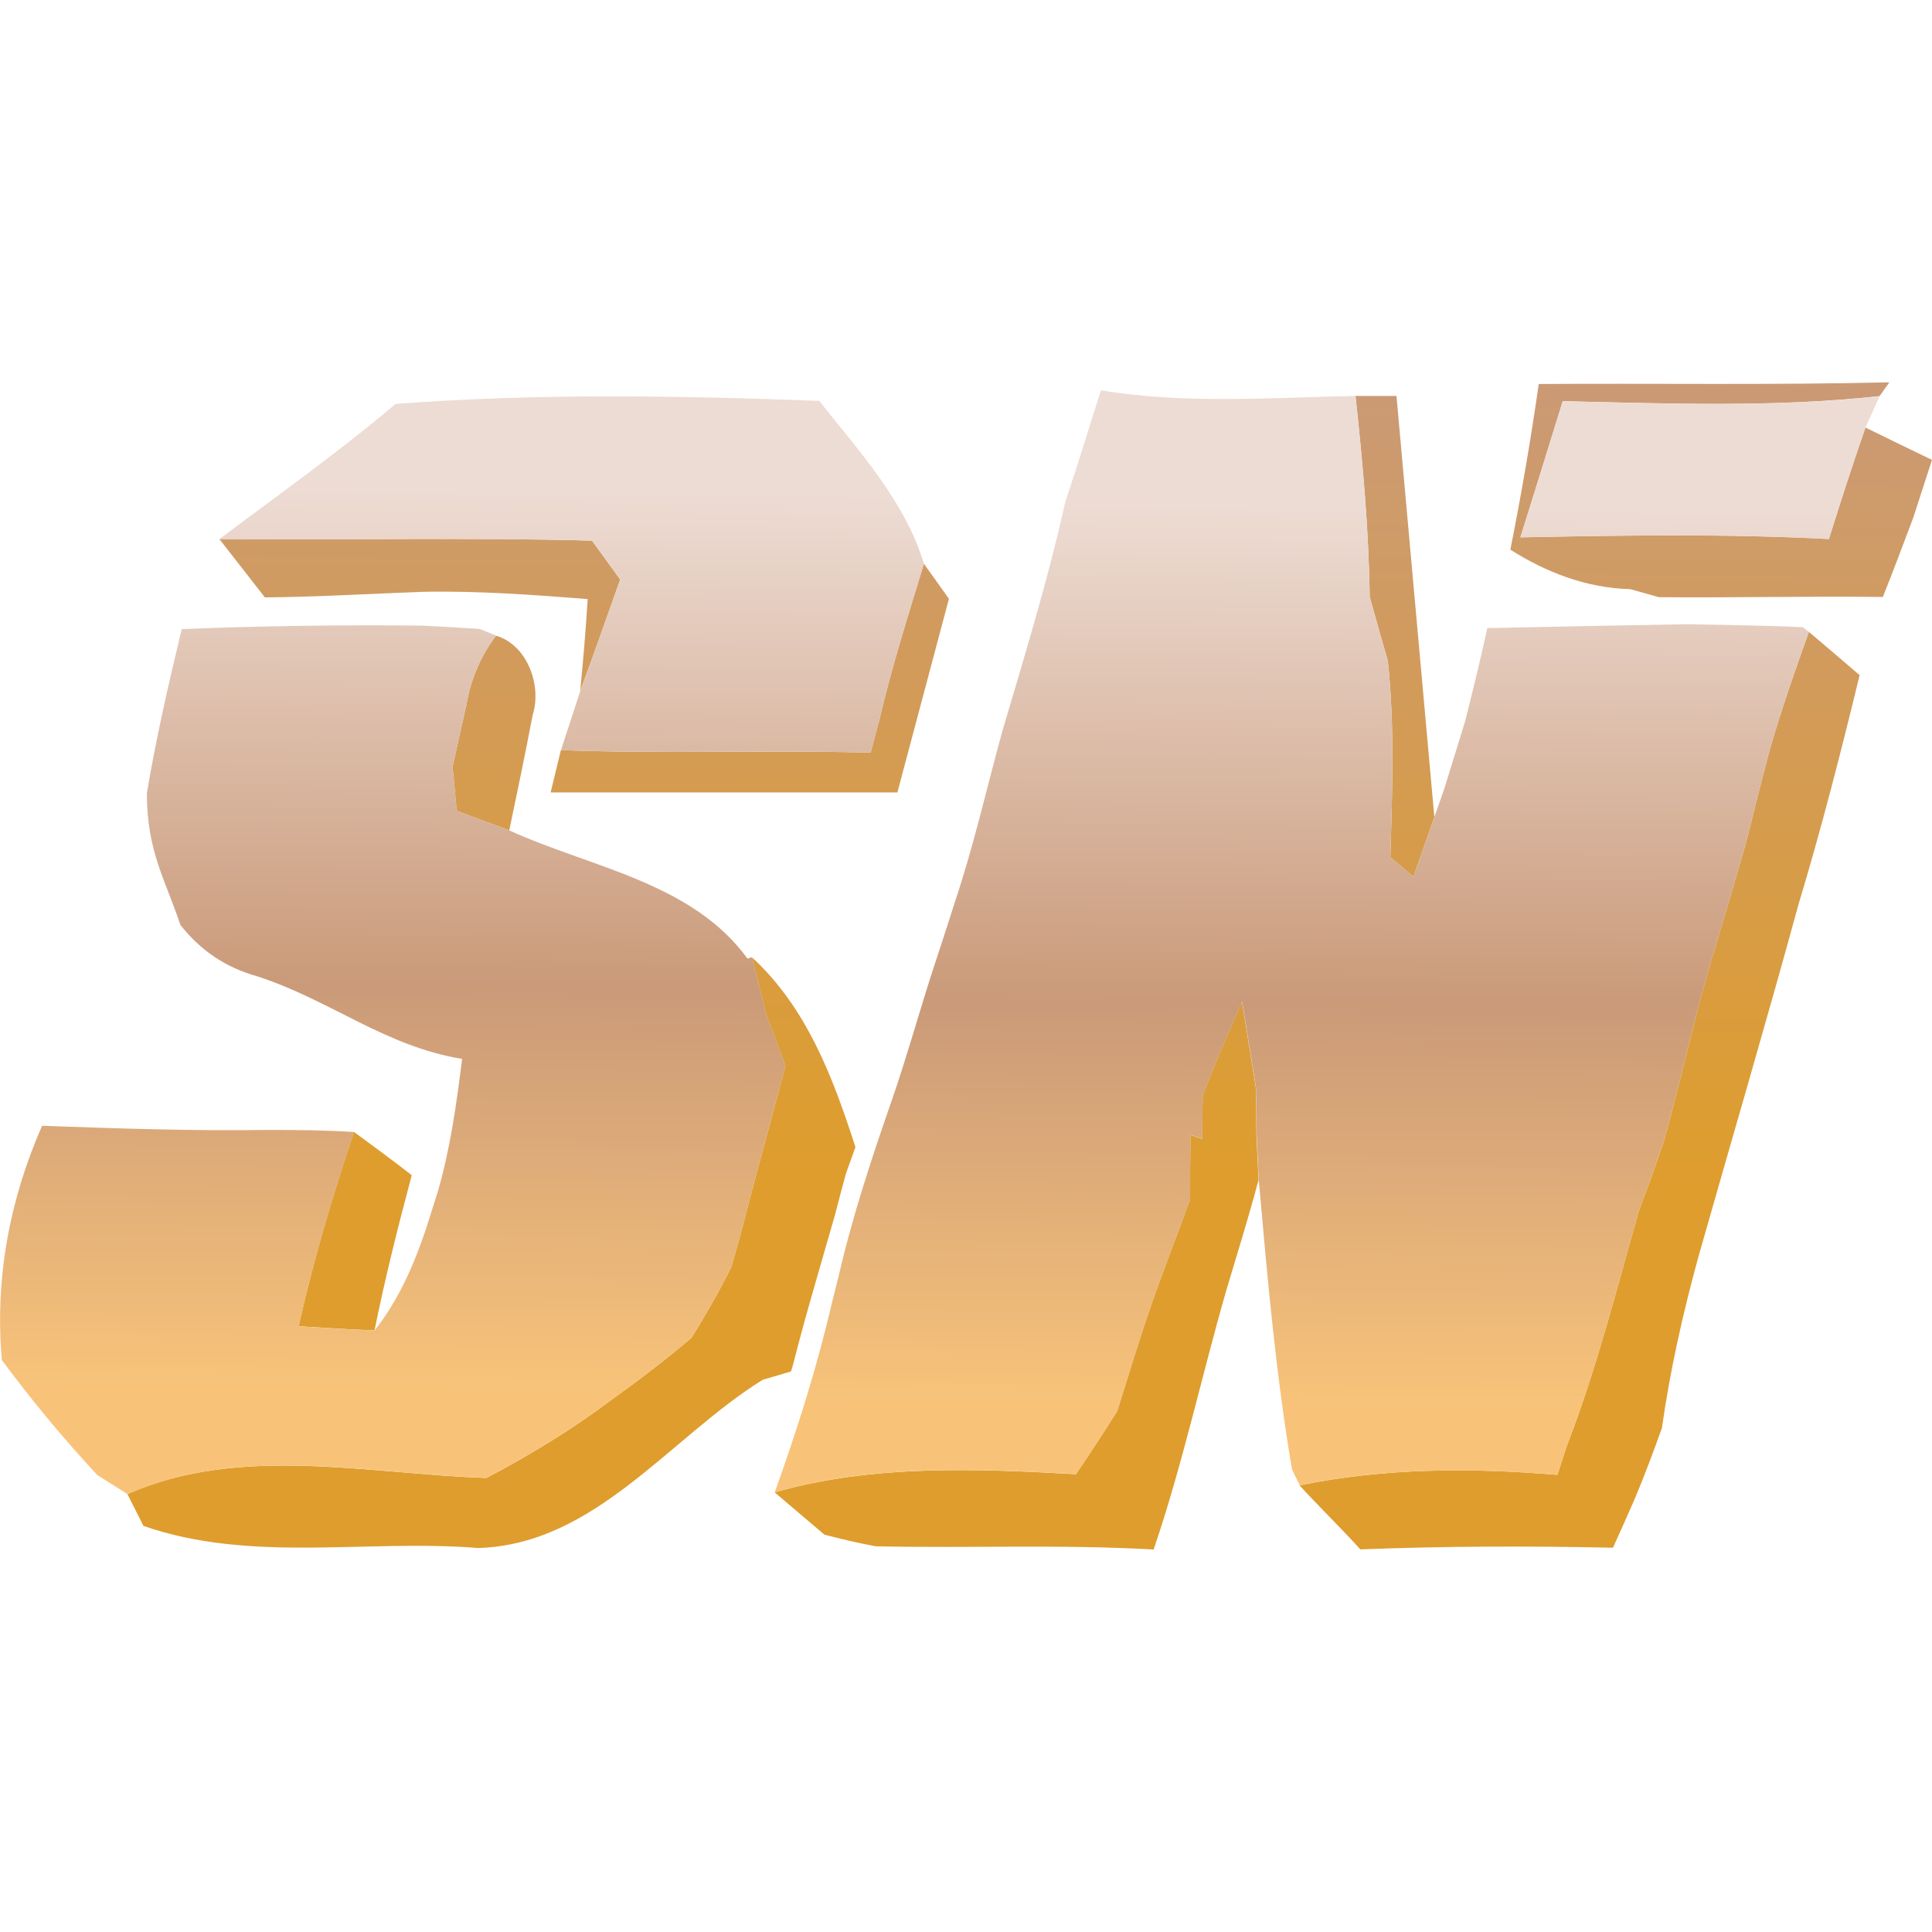 <?xml version="1.0" encoding="UTF-8"?> <svg xmlns="http://www.w3.org/2000/svg" xmlns:xlink="http://www.w3.org/1999/xlink" version="1.1" id="Layer_1" x="0px" y="0px" viewBox="0 0 256 256" style="enable-background:new 0 0 256 256;" xml:space="preserve"> <style type="text/css"> .st0{fill:url(#SVGID_1_);} .st1{fill:url(#SVGID_2_);} .st2{fill:url(#SVGID_3_);} .st3{fill:url(#SVGID_4_);} .st4{fill:url(#SVGID_5_);} .st5{fill:url(#SVGID_6_);} .st6{fill:url(#SVGID_7_);} .st7{fill:url(#SVGID_8_);} .st8{fill:url(#SVGID_9_);} .st9{fill:url(#SVGID_10_);} .st10{fill:url(#SVGID_11_);} .st11{fill:url(#SVGID_12_);} .st12{fill:url(#SVGID_13_);} </style> <g> <linearGradient id="SVGID_1_" gradientUnits="userSpaceOnUse" x1="98.639" y1="199.844" x2="99.664" y2="44.063"> <stop offset="0.294" style="stop-color:#DE9D2D"></stop> <stop offset="1" style="stop-color:#CA9A79"></stop> </linearGradient> <path class="st0" d="M115.36,99.73c-13.69-0.37-27.35,0.19-41.04-0.34L72.96,105h45.95l6.83-25.66l-3.32-4.65 c-2.07,6.81-4.25,13.6-5.86,20.53C116.25,96.34,115.67,98.62,115.36,99.73z"></path> <linearGradient id="SVGID_2_" gradientUnits="userSpaceOnUse" x1="64.781" y1="199.621" x2="65.806" y2="43.84"> <stop offset="0.294" style="stop-color:#DE9D2D"></stop> <stop offset="1" style="stop-color:#CA9A79"></stop> </linearGradient> <path class="st1" d="M59.96,101.61c0.15,1.45,0.43,4.38,0.55,5.83c1.76,0.65,5.24,1.94,6.97,2.59c1.08-5.12,2.13-10.21,3.11-15.32 c1.23-3.92-0.74-9.28-4.87-10.48c-2.03,2.71-3.36,5.8-3.92,9.16C61.34,95.44,60.42,99.54,59.96,101.61z"></path> <linearGradient id="SVGID_3_" gradientUnits="userSpaceOnUse" x1="54.8" y1="199.556" x2="55.825" y2="43.774"> <stop offset="0.294" style="stop-color:#DE9D2D"></stop> <stop offset="1" style="stop-color:#CA9A79"></stop> </linearGradient> <path class="st2" d="M56.04,78.42c7.31-0.15,14.58,0.4,21.83,0.96c-0.25,4.07-0.59,8.11-0.99,12.18c1.82-4.9,3.55-9.84,5.3-14.77 c-0.92-1.29-2.81-3.85-3.73-5.15c-16.46-0.46-32.93-0.06-49.39-0.22c1.51,1.94,4.53,5.8,6.04,7.74 C42.07,79.1,49.07,78.67,56.04,78.42z"></path> <linearGradient id="SVGID_4_" gradientUnits="userSpaceOnUse" x1="64.959" y1="199.623" x2="65.984" y2="43.841"> <stop offset="0.294" style="stop-color:#DE9D2D"></stop> <stop offset="1" style="stop-color:#CA9A79"></stop> </linearGradient> <path class="st3" d="M108.08,169.87c0.65-2.25,1.94-6.75,2.59-9c0.34-1.36,1.05-4.01,1.42-5.36c0.31-0.86,0.93-2.62,1.26-3.51 c-2.96-9.19-6.44-18.47-13.72-25.16c0.46,1.91,1.45,5.7,1.91,7.62c0.65,1.7,1.91,5.09,2.53,6.75c-1.66,6.38-3.45,12.7-5.09,19.08 c-0.65,2.56-1.33,5.09-2.1,7.65c-1.6,3.18-3.36,6.29-5.24,9.31c-3.33,2.84-6.81,5.49-10.36,8.05c-5.3,3.98-10.95,7.46-16.83,10.54 c-15.75-0.52-32.56-4.47-47.57,2.13l2.13,4.22c14.27,4.96,29.57,1.73,44.34,2.93c15.54-0.46,25.4-14.64,37.71-22.29 c0.93-0.28,2.84-0.83,3.76-1.11l0.28-0.96C106.02,177.11,107.04,173.48,108.08,169.87z"></path> <linearGradient id="SVGID_5_" gradientUnits="userSpaceOnUse" x1="46.847" y1="199.503" x2="47.872" y2="43.722"> <stop offset="0.294" style="stop-color:#DE9D2D"></stop> <stop offset="1" style="stop-color:#CA9A79"></stop> </linearGradient> <path class="st4" d="M49.63,176.28c1.39-6.91,3.11-13.75,4.93-20.56c-2.53-1.97-5.09-3.85-7.65-5.73 c-2.87,8.48-5.4,17.05-7.34,25.74C42.91,175.94,46.27,176.16,49.63,176.28z"></path> <linearGradient id="SVGID_6_" gradientUnits="userSpaceOnUse" x1="75.958" y1="46.147" x2="74.591" y2="216.96"> <stop offset="0.111" style="stop-color:#EDDCD4"></stop> <stop offset="0.495" style="stop-color:#CA9A79"></stop> <stop offset="0.809" style="stop-color:#F8C379"></stop> </linearGradient> <path class="st5" d="M78.46,71.64c0.92,1.29,2.81,3.85,3.73,5.15c-1.76,4.93-3.48,9.87-5.3,14.77c-0.62,1.94-1.91,5.86-2.56,7.83 c13.69,0.52,27.35-0.03,41.04,0.34c0.31-1.11,0.89-3.39,1.2-4.5c1.6-6.94,3.79-13.72,5.86-20.53c-2.56-8.36-8.57-14.86-13.87-21.58 c-18.68-0.71-37.46-1.02-56.14,0.4c-7.49,6.35-15.51,12.02-23.34,17.91C45.53,71.58,61.99,71.18,78.46,71.64z"></path> <g> <linearGradient id="SVGID_7_" gradientUnits="userSpaceOnUse" x1="184.031" y1="201.483" x2="185.056" y2="45.702"> <stop offset="0.294" style="stop-color:#DE9D2D"></stop> <stop offset="1" style="stop-color:#CA9A79"></stop> </linearGradient> <path class="st6" d="M183.89,87.55c0.93,8.63,0.59,17.36,0.34,26.05c0.77,0.65,2.28,1.94,3.05,2.59c0.95-2.63,1.86-5.28,2.78-7.92 l-5.02-55.81h-5.43c0.96,8.85,1.76,17.73,1.88,26.61C182.07,81.2,183.27,85.42,183.89,87.55z"></path> <linearGradient id="SVGID_8_" gradientUnits="userSpaceOnUse" x1="227.18" y1="201.767" x2="228.204" y2="45.986"> <stop offset="0.294" style="stop-color:#DE9D2D"></stop> <stop offset="1" style="stop-color:#CA9A79"></stop> </linearGradient> <path class="st7" d="M219.8,79.13c9.9,0.09,19.79-0.15,29.69-0.03c1.39-3.48,2.71-7,4.04-10.54c0.83-2.53,1.63-5.09,2.47-7.62 c-2.93-1.42-5.89-2.84-8.82-4.29c-1.7,4.9-3.3,9.84-4.84,14.77c-13.63-0.71-27.25-0.49-40.88-0.22 c1.88-6.01,3.76-12.02,5.61-18.04c14,0.31,28.03,0.86,41.99-0.68l1.29-1.82c-15.48,0.37-30.99,0.12-46.46,0.22 c-1.05,7.37-2.31,14.68-3.76,21.95c4.81,3.05,10.14,5.09,15.91,5.24L219.8,79.13z"></path> <linearGradient id="SVGID_9_" gradientUnits="userSpaceOnUse" x1="134.552" y1="201.158" x2="135.576" y2="45.376"> <stop offset="0.294" style="stop-color:#DE9D2D"></stop> <stop offset="1" style="stop-color:#CA9A79"></stop> </linearGradient> <path class="st8" d="M166.4,144.09c-0.46-2.84-1.36-8.51-1.82-11.35c-1.85,4.1-3.61,8.2-5.21,12.36 c-0.03,1.48-0.09,4.38-0.09,5.83l-1.54-0.55c-0.03,2.16-0.06,6.44-0.06,8.57c-1.7,4.72-3.55,9.37-5.18,14.09 c-1.6,4.59-2.99,9.28-4.47,13.94c-1.76,2.81-3.58,5.58-5.46,8.36c-13.32-0.74-26.92-1.29-39.93,2.4c1.63,1.39,4.93,4.19,6.6,5.61 c2.22,0.59,4.5,1.11,6.78,1.54c12.27,0.28,24.57-0.28,36.84,0.43c3.85-11.28,6.35-22.97,9.65-34.41 c1.45-4.84,2.96-9.68,4.25-14.55c-0.06-1.51-0.22-4.5-0.28-6.01C166.47,148.78,166.44,145.64,166.4,144.09z"></path> <linearGradient id="SVGID_10_" gradientUnits="userSpaceOnUse" x1="208.921" y1="201.647" x2="209.946" y2="45.866"> <stop offset="0.294" style="stop-color:#DE9D2D"></stop> <stop offset="1" style="stop-color:#CA9A79"></stop> </linearGradient> <path class="st9" d="M225.01,166.66c4.44-15.63,9.03-31.2,13.32-46.89c3.02-9.99,5.61-20.13,8.08-30.31 c-1.7-1.45-5.03-4.32-6.72-5.73c-1.82,5.03-3.58,10.11-5.09,15.26c-1.17,4.22-2.16,8.48-3.27,12.73c-0.46,1.6-1.39,4.81-1.85,6.41 c-0.49,1.63-1.48,4.87-1.94,6.51c-1.14,3.67-2.16,7.37-3.11,11.1c-1.33,5.21-2.53,10.45-4.01,15.63l-1.91,5.46 c-0.34,0.86-1.02,2.65-1.33,3.55c-2.99,10.48-5.64,21.09-9.59,31.26l-1.23,3.79c-11.41-0.96-22.91-0.93-34.16,1.39 c2.62,2.87,5.43,5.58,8.05,8.48c11.16-0.43,22.32-0.46,33.48-0.22c0.74-1.6,2.16-4.84,2.87-6.44c1.29-3.08,2.47-6.23,3.61-9.4 C221.28,181.62,222.98,174.09,225.01,166.66z"></path> <linearGradient id="SVGID_11_" gradientUnits="userSpaceOnUse" x1="225.367" y1="48.653" x2="224" y2="219.466"> <stop offset="0.111" style="stop-color:#EDDCD4"></stop> <stop offset="0.495" style="stop-color:#CA9A79"></stop> <stop offset="0.809" style="stop-color:#F8C379"></stop> </linearGradient> <path class="st10" d="M207.07,53.17c-1.85,6.01-3.73,12.02-5.61,18.04c13.63-0.28,27.25-0.49,40.88,0.22 c1.54-4.93,3.14-9.87,4.84-14.77l1.88-4.16C235.1,54.04,221.07,53.48,207.07,53.17z"></path> <linearGradient id="SVGID_12_" gradientUnits="userSpaceOnUse" x1="171.908" y1="48.225" x2="170.542" y2="219.038"> <stop offset="0.111" style="stop-color:#EDDCD4"></stop> <stop offset="0.495" style="stop-color:#CA9A79"></stop> <stop offset="0.809" style="stop-color:#F8C379"></stop> </linearGradient> <path class="st11" d="M206.36,195.43l1.23-3.79c3.95-10.17,6.6-20.78,9.59-31.26c0.31-0.89,0.99-2.68,1.33-3.55l1.91-5.46 c1.48-5.18,2.68-10.42,4.01-15.63c0.96-3.73,1.97-7.43,3.11-11.1c0.46-1.63,1.45-4.87,1.94-6.51c0.46-1.6,1.39-4.81,1.85-6.41 c1.11-4.25,2.1-8.51,3.27-12.73c1.51-5.15,3.27-10.24,5.09-15.26l-0.8-0.62c-5.15-0.25-10.33-0.28-15.48-0.4 c-8.79,0.15-17.57,0.34-26.33,0.52c-0.92,4.16-1.91,8.29-2.96,12.39c-0.68,2.19-2.03,6.6-2.71,8.79 c-0.43,1.29-0.91,2.57-1.35,3.86c-0.92,2.64-1.82,5.29-2.78,7.92c-0.77-0.65-2.28-1.94-3.05-2.59c0.25-8.69,0.59-17.42-0.34-26.05 c-0.62-2.13-1.82-6.35-2.4-8.48c-0.12-8.88-0.92-17.76-1.88-26.61c-11.22,0.22-22.57,1.11-33.73-0.74 c-1.57,4.9-3.05,9.84-4.72,14.74c-2.28,10.33-5.4,20.44-8.39,30.58c-2.07,7.55-3.79,15.2-6.29,22.63 c-0.74,2.37-2.28,7.06-3.05,9.4c-1.76,5.49-3.3,11.04-5.18,16.49c-2.71,7.77-5.3,15.6-7.15,23.62l-0.86,3.42 c-1.97,8.54-4.62,16.86-7.58,25.13c13.01-3.7,26.61-3.14,39.93-2.4c1.88-2.77,3.7-5.55,5.46-8.36c1.48-4.66,2.87-9.34,4.47-13.94 c1.63-4.72,3.48-9.37,5.18-14.09c0-2.13,0.03-6.41,0.06-8.57l1.54,0.55c0-1.45,0.06-4.35,0.09-5.83c1.6-4.16,3.36-8.26,5.21-12.36 c0.46,2.84,1.36,8.51,1.82,11.35c0.03,1.54,0.06,4.69,0.09,6.26c0.06,1.51,0.22,4.5,0.28,6.01c1.14,12.83,2.25,25.68,4.41,38.38 l1.02,2.07C183.45,194.5,194.95,194.47,206.36,195.43z"></path> </g> <linearGradient id="SVGID_13_" gradientUnits="userSpaceOnUse" x1="52.934" y1="45.963" x2="51.567" y2="216.776"> <stop offset="0.111" style="stop-color:#EDDCD4"></stop> <stop offset="0.495" style="stop-color:#CA9A79"></stop> <stop offset="0.809" style="stop-color:#F8C379"></stop> </linearGradient> <path class="st12" d="M64.46,195.83c5.89-3.08,11.53-6.57,16.83-10.54c3.55-2.56,7.03-5.21,10.36-8.05 c1.88-3.02,3.64-6.14,5.24-9.31c0.77-2.56,1.45-5.09,2.1-7.65c1.63-6.38,3.42-12.7,5.09-19.08c-0.62-1.66-1.88-5.06-2.53-6.75 c-0.46-1.91-1.45-5.7-1.91-7.62l-0.59,0.19c-7.4-10.14-20.75-12.05-31.57-16.99c-1.73-0.65-5.21-1.94-6.97-2.59 c-0.12-1.45-0.4-4.38-0.55-5.83c0.46-2.07,1.39-6.17,1.85-8.23c0.55-3.36,1.88-6.44,3.92-9.16l-2.19-0.89 c-1.88-0.12-5.64-0.34-7.52-0.43c-10.64-0.12-21.3,0.03-31.94,0.46c-1.73,7.18-3.39,14.4-4.62,21.74c0,7.75,2.47,11.5,4.44,17.45 c2.65,3.39,6.04,5.67,10.17,6.81c9.84,3.21,16.93,9.28,27.16,10.95c-0.74,5.98-1.57,11.96-3.27,17.76c-0.4,1.23-1.17,3.7-1.57,4.93 c-1.6,4.75-3.64,9.34-6.75,13.29c-3.36-0.12-6.72-0.34-10.05-0.55c1.94-8.69,4.47-17.27,7.34-25.74 c-3.82-0.25-7.62-0.28-11.41-0.28c-9.99,0.15-19.98-0.19-29.94-0.55c-4.32,9.8-6.29,20.35-5.33,31.05 c3.92,5.3,8.14,10.39,12.64,15.23c1.33,0.83,2.65,1.7,4.01,2.53C31.9,191.36,48.7,195.3,64.46,195.83z"></path> </g> </svg> 